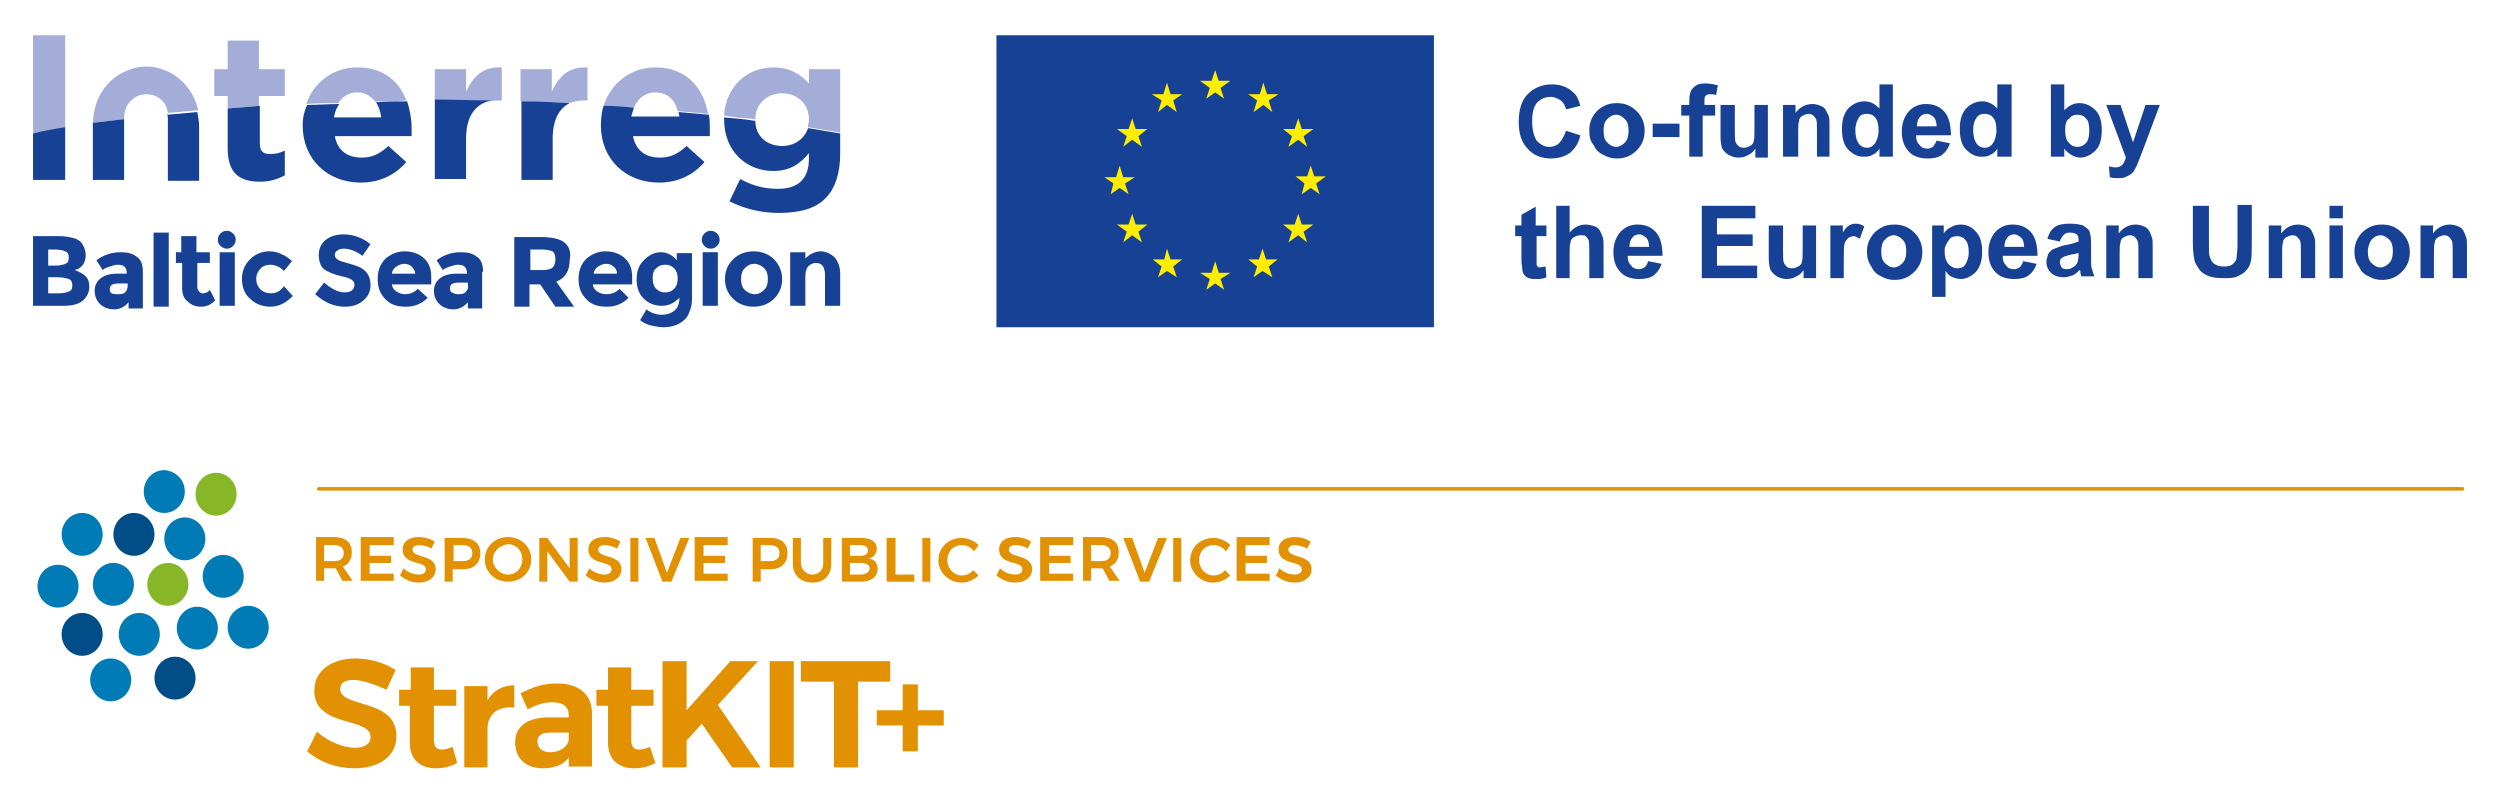 <?xml version="1.0" encoding="UTF-8" standalone="no"?>
<!-- Generator: Adobe Illustrator 26.0.3, SVG Export Plug-In . SVG Version: 6.00 Build 0)  -->

<svg
   version="1.1"
   id="Logo_Group"
   x="0px"
   y="0px"
   viewBox="0 0 280 90"
   overflow="visible"
   xml:space="preserve"
   width="280"
   height="90"
   xmlns="http://www.w3.org/2000/svg"
   xmlns:svg="http://www.w3.org/2000/svg"><defs
   id="defs226" />
<g
   id="StratKIT_x2B__Logo"
   transform="translate(3.7,3.95)">
	<g
   id="StratKIT_x2B__Tagline">
		<path
   fill="#e19101"
   d="m 34.7,61.2 -0.8,-1.5 c -0.1,0 -0.1,0 -0.2,0 h -1.1 v 1.4 h -0.9 v -4.9 h 2 c 1.3,0 2,0.6 2,1.7 0,0.8 -0.3,1.3 -1,1.6 l 1.1,1.6 h -1.1 z m -2.1,-2.3 h 1.1 c 0.7,0 1.1,-0.3 1.1,-0.9 0,-0.6 -0.4,-0.9 -1.1,-0.9 h -1.1 z"
   id="path2" />
		<path
   fill="#e19101"
   d="m 40.4,56.3 v 0.8 h -2.7 v 1.2 h 2.4 v 0.8 h -2.4 v 1.2 h 2.7 v 0.8 h -3.7 v -4.9 h 3.7 z"
   id="path4" />
		<path
   fill="#e19101"
   d="m 43.2,57.1 c -0.4,0 -0.7,0.2 -0.7,0.5 0,1 2.6,0.5 2.6,2.2 0,0.9 -0.8,1.5 -1.9,1.5 -0.8,0 -1.5,-0.3 -2.1,-0.8 l 0.4,-0.8 c 0.5,0.5 1.2,0.7 1.7,0.7 0.5,0 0.8,-0.2 0.8,-0.6 0,-1 -2.6,-0.4 -2.6,-2.2 0,-0.9 0.7,-1.4 1.8,-1.4 0.7,0 1.3,0.2 1.8,0.5 l -0.4,0.8 c -0.4,-0.3 -1,-0.4 -1.4,-0.4 z"
   id="path6" />
		<path
   fill="#e19101"
   d="m 50.1,58 c 0,1.1 -0.7,1.8 -1.9,1.8 H 47 v 1.4 h -0.9 v -4.9 h 2 c 1.2,0 2,0.6 2,1.7 z m -0.9,0 c 0,-0.6 -0.4,-0.9 -1.1,-0.9 h -1 v 1.8 h 1 c 0.7,0 1.1,-0.3 1.1,-0.9 z"
   id="path8" />
		<path
   fill="#e19101"
   d="m 55.8,58.7 c 0,1.4 -1.1,2.5 -2.6,2.5 -1.5,0 -2.6,-1.1 -2.6,-2.5 0,-1.4 1.1,-2.5 2.6,-2.5 1.5,0 2.6,1.1 2.6,2.5 z m -4.3,0 c 0,0.9 0.8,1.7 1.7,1.7 0.9,0 1.6,-0.7 1.6,-1.7 0,-1 -0.7,-1.7 -1.6,-1.7 -0.9,0.1 -1.7,0.8 -1.7,1.7 z"
   id="path10" />
		<path
   fill="#e19101"
   d="m 61,56.3 v 4.9 h -0.9 l -2.5,-3.4 v 3.4 h -0.9 v -4.9 h 0.9 l 2.5,3.4 v -3.4 z"
   id="path12" />
		<path
   fill="#e19101"
   d="m 64,57.1 c -0.4,0 -0.7,0.2 -0.7,0.5 0,1 2.6,0.5 2.6,2.2 0,0.9 -0.8,1.5 -1.9,1.5 -0.8,0 -1.5,-0.3 -2.1,-0.8 l 0.4,-0.8 c 0.5,0.5 1.2,0.7 1.7,0.7 0.5,0 0.8,-0.2 0.8,-0.6 0,-1 -2.6,-0.4 -2.6,-2.2 0,-0.9 0.7,-1.4 1.8,-1.4 0.7,0 1.3,0.2 1.8,0.5 l -0.4,0.8 C 64.9,57.2 64.3,57.1 64,57.1 Z"
   id="path14" />
		<path
   fill="#e19101"
   d="m 67.8,56.3 v 4.9 h -0.9 v -4.9 z"
   id="path16" />
		<path
   fill="#e19101"
   d="m 69.6,56.3 1.4,3.9 1.5,-3.9 h 1 l -2,4.9 h -1 l -1.9,-4.9 z"
   id="path18" />
		<path
   fill="#e19101"
   d="m 77.8,56.3 v 0.8 h -2.7 v 1.2 h 2.4 v 0.8 h -2.4 v 1.2 h 2.7 v 0.8 h -3.7 v -4.9 h 3.7 z"
   id="path20" />
		<path
   fill="#e19101"
   d="m 84.5,58 c 0,1.1 -0.7,1.8 -1.9,1.8 h -1.1 v 1.4 h -0.9 v -4.9 h 2 c 1.2,0 1.9,0.6 1.9,1.7 z m -0.9,0 c 0,-0.6 -0.4,-0.9 -1.1,-0.9 h -1 v 1.8 h 1 c 0.7,0 1.1,-0.3 1.1,-0.9 z"
   id="path22" />
		<path
   fill="#e19101"
   d="m 87.3,60.4 c 0.7,0 1.2,-0.5 1.2,-1.2 v -2.9 h 0.9 v 2.9 c 0,1.3 -0.8,2.1 -2.1,2.1 -1.3,0 -2.2,-0.8 -2.2,-2.1 V 56.3 H 86 v 2.9 c 0.1,0.7 0.6,1.2 1.3,1.2 z"
   id="path24" />
		<path
   fill="#e19101"
   d="m 94.5,57.5 c 0,0.5 -0.3,1 -0.9,1.1 0.7,0.1 1,0.6 1,1.2 0,0.8 -0.7,1.4 -1.8,1.4 h -2.2 v -4.9 h 2.2 c 1,0 1.7,0.4 1.7,1.2 z m -1,0.2 c 0,-0.4 -0.3,-0.6 -0.8,-0.6 h -1.2 v 1.2 h 1.2 c 0.5,0 0.8,-0.2 0.8,-0.6 z m 0.2,2 c 0,-0.4 -0.4,-0.6 -1,-0.6 h -1.2 v 1.3 h 1.2 c 0.6,0 1,-0.3 1,-0.7 z"
   id="path26" />
		<path
   fill="#e19101"
   d="m 96.6,56.3 v 4.1 h 2.1 v 0.8 h -3.1 v -4.9 z"
   id="path28" />
		<path
   fill="#e19101"
   d="m 100.5,56.3 v 4.9 h -0.9 v -4.9 z"
   id="path30" />
		<path
   fill="#e19101"
   d="m 104,57.1 c -0.9,0 -1.6,0.7 -1.6,1.7 0,0.9 0.7,1.7 1.6,1.7 0.5,0 1,-0.2 1.3,-0.6 l 0.6,0.6 c -0.5,0.5 -1.2,0.8 -1.9,0.8 -1.4,0 -2.6,-1.1 -2.6,-2.5 0,-1.4 1.1,-2.5 2.6,-2.5 0.7,0 1.4,0.3 1.9,0.8 l -0.5,0.7 C 105,57.3 104.5,57.1 104,57.1 Z"
   id="path32" />
		<path
   fill="#e19101"
   d="m 110,57.1 c -0.4,0 -0.7,0.2 -0.7,0.5 0,1 2.6,0.5 2.6,2.2 0,0.9 -0.8,1.5 -1.9,1.5 -0.8,0 -1.5,-0.3 -2.1,-0.8 l 0.4,-0.8 c 0.5,0.5 1.2,0.7 1.7,0.7 0.5,0 0.8,-0.2 0.8,-0.6 0,-1 -2.6,-0.4 -2.6,-2.2 0,-0.9 0.7,-1.4 1.8,-1.4 0.7,0 1.3,0.2 1.8,0.5 l -0.4,0.8 c -0.4,-0.3 -1,-0.4 -1.4,-0.4 z"
   id="path34" />
		<path
   fill="#e19101"
   d="m 116.5,56.3 v 0.8 h -2.7 v 1.2 h 2.4 v 0.8 h -2.4 v 1.2 h 2.7 v 0.8 h -3.7 v -4.9 h 3.7 z"
   id="path36" />
		<path
   fill="#e19101"
   d="m 120.6,61.2 -0.8,-1.5 c -0.1,0 -0.1,0 -0.2,0 h -1.1 v 1.4 h -0.9 v -4.9 h 2 c 1.3,0 2,0.6 2,1.7 0,0.8 -0.3,1.3 -1,1.6 l 1.1,1.6 h -1.1 z m -2.1,-2.3 h 1.1 c 0.7,0 1.1,-0.3 1.1,-0.9 0,-0.6 -0.4,-0.9 -1.1,-0.9 h -1.1 z"
   id="path38" />
		<path
   fill="#e19101"
   d="m 123.1,56.3 1.4,3.9 1.5,-3.9 h 1 l -2,4.9 h -1 l -1.9,-4.9 z"
   id="path40" />
		<path
   fill="#e19101"
   d="m 128.6,56.3 v 4.9 h -0.9 v -4.9 z"
   id="path42" />
		<path
   fill="#e19101"
   d="m 132.2,57.1 c -0.9,0 -1.6,0.7 -1.6,1.7 0,0.9 0.7,1.7 1.6,1.7 0.5,0 1,-0.2 1.3,-0.6 l 0.6,0.6 c -0.5,0.5 -1.2,0.8 -1.9,0.8 -1.4,0 -2.6,-1.1 -2.6,-2.5 0,-1.4 1.1,-2.5 2.6,-2.5 0.7,0 1.4,0.3 1.9,0.8 l -0.5,0.7 c -0.4,-0.5 -0.9,-0.7 -1.4,-0.7 z"
   id="path44" />
		<path
   fill="#e19101"
   d="m 138.5,56.3 v 0.8 h -2.7 v 1.2 h 2.4 v 0.8 h -2.4 v 1.2 h 2.7 v 0.8 h -3.7 v -4.9 h 3.7 z"
   id="path46" />
		<path
   fill="#e19101"
   d="m 141.3,57.1 c -0.4,0 -0.7,0.2 -0.7,0.5 0,1 2.6,0.5 2.6,2.2 0,0.9 -0.8,1.5 -1.9,1.5 -0.8,0 -1.5,-0.3 -2.1,-0.8 l 0.4,-0.8 c 0.5,0.5 1.2,0.7 1.7,0.7 0.5,0 0.8,-0.2 0.8,-0.6 0,-1 -2.6,-0.4 -2.6,-2.2 0,-0.9 0.7,-1.4 1.8,-1.4 0.7,0 1.3,0.2 1.8,0.5 l -0.4,0.8 c -0.5,-0.3 -1.1,-0.4 -1.4,-0.4 z"
   id="path48" />
	</g>
	<g
   id="StratKit_x2B__Wordmark">
		<path
   fill="#e19101"
   d="m 35.9,72.2 c -0.9,0 -1.5,0.3 -1.5,1 0,2.2 6.3,1 6.3,5.3 0,2.3 -2,3.6 -4.7,3.6 -2,0 -3.9,-0.7 -5.3,-1.9 L 31.8,78 c 1.2,1.1 3,1.8 4.2,1.8 1.1,0 1.8,-0.4 1.8,-1.2 0,-2.3 -6.3,-1 -6.3,-5.2 0,-2.2 1.9,-3.6 4.6,-3.6 1.7,0 3.3,0.5 4.5,1.3 l -1,2.2 c -1.3,-0.6 -2.8,-1.1 -3.7,-1.1 z"
   id="path51" />
		<path
   fill="#e19101"
   d="m 47.5,81.5 c -0.7,0.4 -1.5,0.6 -2.4,0.6 -1.6,0 -2.9,-0.9 -2.9,-2.8 V 75.1 H 41 v -1.8 h 1.3 v -2.5 h 2.6 v 2.5 h 2.5 v 1.8 h -2.5 v 3.8 c 0,0.8 0.3,1.1 0.9,1.1 0.3,0 0.7,-0.1 1.2,-0.3 z"
   id="path53" />
		<path
   fill="#e19101"
   d="m 53.9,72.8 v 2.5 c -1.9,-0.2 -3,0.8 -3,2.4 V 82 h -2.6 v -9.1 h 2.6 v 1.6 c 0.6,-1.1 1.7,-1.7 3,-1.7 z"
   id="path55" />
		<path
   fill="#e19101"
   d="m 60,82 v -1.1 c -0.6,0.8 -1.6,1.2 -2.9,1.2 -2,0 -3.1,-1.2 -3.1,-2.9 0,-1.7 1.2,-2.7 3.5,-2.8 H 60 v -0.2 c 0,-1 -0.6,-1.5 -1.9,-1.5 -0.8,0 -1.8,0.3 -2.7,0.8 l -0.8,-1.8 c 1.4,-0.7 2.5,-1.1 4.1,-1.1 2.4,0 3.9,1.2 3.9,3.3 v 6 H 60 Z m 0,-3.1 v -0.8 h -2 c -1,0 -1.5,0.3 -1.5,1 0,0.7 0.5,1.2 1.4,1.2 1.1,0 2,-0.6 2.1,-1.4 z"
   id="path57" />
		<path
   fill="#e19101"
   d="m 69.7,81.5 c -0.7,0.4 -1.5,0.6 -2.4,0.6 -1.6,0 -2.9,-0.9 -2.9,-2.8 v -4.2 h -1.3 v -1.8 h 1.3 V 70.8 H 67 v 2.5 h 2.5 v 1.8 H 67 v 3.8 c 0,0.8 0.3,1.1 0.9,1.1 0.3,0 0.7,-0.1 1.2,-0.3 z"
   id="path59" />
		<path
   fill="#e19101"
   d="M 78.3,82 74.9,77.1 73.2,79 v 3 H 70.5 V 70.1 h 2.7 v 5.5 l 4.9,-5.5 h 3.1 l -4.5,4.9 4.8,7 z"
   id="path61" />
		<path
   fill="#e19101"
   d="M 85.2,70.1 V 82 H 82.5 V 70.1 Z"
   id="path63" />
		<path
   fill="#e19101"
   d="m 96,70.1 v 2.3 H 92.4 V 82 H 89.7 V 72.4 H 86 v -2.3 z"
   id="path65" />
		<path
   fill="#e19101"
   d="m 102,77.3 h -2.9 v 2.9 h -1.7 v -2.9 h -2.9 v -1.7 h 2.9 v -2.9 h 1.7 v 2.9 h 2.9 z"
   id="path67" />
	</g>
	<g
   id="Dots">
		<path
   fill="#87b726"
   d="m 17.4,61.5 c 0,1.3 -1,2.4 -2.3,2.4 -1.3,0 -2.3,-1.1 -2.3,-2.4 0,-1.3 1,-2.4 2.3,-2.4 1.3,0 2.3,1.1 2.3,2.4"
   id="path70" />
		<path
   fill="#004d87"
   d="m 13.6,55.9 c 0,1.3 -1,2.4 -2.3,2.4 C 10,58.3 9,57.2 9,55.9 c 0,-1.3 1,-2.4 2.3,-2.4 1.3,0 2.3,1.1 2.3,2.4"
   id="path72" />
		<path
   fill="#007bb5"
   d="m 19.3,56.4 c 0,1.3 -1,2.4 -2.3,2.4 -1.3,0 -2.3,-1.1 -2.3,-2.4 0,-1.3 1,-2.4 2.3,-2.4 1.3,0 2.3,1.1 2.3,2.4"
   id="path74" />
		<path
   fill="#007bb5"
   d="m 23.6,60.6 c 0,1.3 -1,2.4 -2.3,2.4 C 20,63 19,61.9 19,60.6 c 0,-1.3 1,-2.4 2.3,-2.4 1.3,0 2.3,1.1 2.3,2.4"
   id="path76" />
		<path
   fill="#007bb5"
   d="m 11.3,61.5 c 0,1.3 -1,2.4 -2.3,2.4 -1.3,0 -2.3,-1.1 -2.3,-2.4 0,-1.3 1,-2.4 2.3,-2.4 1.3,0 2.3,1.1 2.3,2.4"
   id="path78" />
		<path
   fill="#007bb5"
   d="m 14.2,67.1 c 0,1.3 -1,2.4 -2.3,2.4 -1.3,0 -2.3,-1.1 -2.3,-2.4 0,-1.3 1,-2.4 2.3,-2.4 1.3,0 2.3,1.1 2.3,2.4"
   id="path80" />
		<path
   fill="#007bb5"
   d="m 7.8,55.9 c 0,1.3 -1,2.4 -2.3,2.4 -1.3,0 -2.3,-1.1 -2.3,-2.4 0,-1.3 1,-2.4 2.3,-2.4 1.3,0 2.3,1.1 2.3,2.4"
   id="path82" />
		<path
   fill="#007bb5"
   d="m 17,51.1 c 0,1.3 -1,2.4 -2.3,2.4 -1.3,0 -2.3,-1.1 -2.3,-2.4 0,-1.3 1,-2.4 2.3,-2.4 1.3,0.1 2.3,1.1 2.3,2.4"
   id="path84" />
		<path
   fill="#87b726"
   d="m 22.8,51.4 c 0,1.3 -1,2.4 -2.3,2.4 -1.3,0 -2.3,-1.1 -2.3,-2.4 0,-1.3 1,-2.4 2.3,-2.4 1.3,0 2.3,1.1 2.3,2.4"
   id="path86" />
		<path
   fill="#007bb5"
   d="m 20.7,66.4 c 0,1.3 -1,2.4 -2.3,2.4 -1.3,0 -2.3,-1.1 -2.3,-2.4 0,-1.3 1,-2.4 2.3,-2.4 1.3,0 2.3,1.1 2.3,2.4"
   id="path88" />
		<path
   fill="#004d87"
   d="m 7.8,67.1 c 0,1.3 -1,2.4 -2.3,2.4 -1.3,0 -2.3,-1.1 -2.3,-2.4 0,-1.3 1,-2.4 2.3,-2.4 1.3,0 2.3,1.1 2.3,2.4"
   id="path90" />
		<path
   fill="#007bb5"
   d="m 5.1,61.7 c 0,1.3 -1,2.4 -2.3,2.4 -1.3,0 -2.3,-1.1 -2.3,-2.4 0,-1.3 1,-2.4 2.3,-2.4 1.3,0 2.3,1.1 2.3,2.4"
   id="path92" />
		<path
   fill="#004d87"
   d="m 18.2,72 c 0,1.3 -1,2.4 -2.3,2.4 -1.3,0 -2.3,-1.1 -2.3,-2.4 0,-1.3 1,-2.4 2.3,-2.4 1.3,0 2.3,1.1 2.3,2.4"
   id="path94" />
		<path
   fill="#007bb5"
   d="m 11,72.2 c 0,1.3 -1,2.4 -2.3,2.4 -1.3,0 -2.3,-1.1 -2.3,-2.4 0,-1.3 1,-2.4 2.3,-2.4 1.3,0 2.3,1.1 2.3,2.4"
   id="path96" />
		<path
   fill="#007bb5"
   d="m 26.4,66.3 c 0,1.3 -1,2.4 -2.3,2.4 -1.3,0 -2.3,-1.1 -2.3,-2.4 0,-1.3 1,-2.4 2.3,-2.4 1.3,0 2.3,1.1 2.3,2.4"
   id="path98" />
	</g>
	<path
   fill="#e19101"
   d="M 272.1,51 H 32 c -0.1,0 -0.2,-0.1 -0.2,-0.2 0,-0.1 0.1,-0.2 0.2,-0.2 h 240.1 c 0.1,0 0.2,0.1 0.2,0.2 0,0.1 -0.1,0.2 -0.2,0.2 z"
   id="path101" />
</g>
<g
   id="EU_Attribution"
   transform="translate(3.7,3.95)">
	<path
   fill="#164194"
   d="m 171.7,10.7 1.6,0.5 c -0.2,0.9 -0.6,1.5 -1.2,2 -0.6,0.4 -1.3,0.6 -2.1,0.6 -1.1,0 -2,-0.4 -2.6,-1.1 -0.7,-0.7 -1,-1.7 -1,-3 0,-1.3 0.3,-2.4 1,-3.1 0.7,-0.7 1.6,-1.1 2.7,-1.1 1,0 1.8,0.3 2.4,0.9 0.4,0.3 0.6,0.8 0.8,1.5 l -1.6,0.4 c -0.1,-0.4 -0.3,-0.8 -0.6,-1 -0.3,-0.2 -0.7,-0.4 -1.1,-0.4 -0.6,0 -1.1,0.2 -1.5,0.6 -0.4,0.4 -0.6,1.1 -0.6,2.1 0,1 0.2,1.7 0.5,2.2 0.4,0.4 0.8,0.7 1.4,0.7 0.4,0 0.8,-0.1 1.1,-0.4 0.4,-0.4 0.6,-0.9 0.8,-1.4"
   id="path104" />
	<path
   fill="#164194"
   d="m 175.9,10.7 c 0,0.6 0.1,1 0.4,1.3 0.3,0.3 0.6,0.5 1,0.5 0.4,0 0.7,-0.2 1,-0.5 0.3,-0.3 0.4,-0.8 0.4,-1.3 0,-0.6 -0.1,-1 -0.4,-1.3 -0.3,-0.3 -0.6,-0.5 -1,-0.5 -0.4,0 -0.7,0.2 -1,0.5 -0.3,0.3 -0.4,0.7 -0.4,1.3 m -1.6,-0.1 c 0,-0.5 0.1,-1 0.4,-1.5 0.3,-0.5 0.6,-0.8 1.1,-1.1 0.5,-0.3 1,-0.4 1.6,-0.4 0.9,0 1.6,0.3 2.2,0.9 0.6,0.6 0.9,1.3 0.9,2.2 0,0.9 -0.3,1.6 -0.9,2.2 -0.6,0.6 -1.3,0.9 -2.2,0.9 -0.5,0 -1,-0.1 -1.5,-0.4 -0.5,-0.2 -0.9,-0.6 -1.1,-1.1 -0.4,-0.4 -0.5,-1 -0.5,-1.7"
   id="path106" />
	<rect
   x="181.4"
   y="9.9"
   fill="#164194"
   width="3"
   height="1.5"
   id="rect108" />
	<path
   fill="#164194"
   d="m 184.6,7.8 h 0.9 V 7.3 c 0,-0.5 0.1,-0.9 0.2,-1.1 0.1,-0.2 0.3,-0.4 0.6,-0.6 0.3,-0.2 0.6,-0.2 1.1,-0.2 0.4,0 0.9,0.1 1.3,0.2 l -0.2,1.1 c -0.2,-0.1 -0.5,-0.1 -0.7,-0.1 -0.2,0 -0.4,0.1 -0.5,0.2 -0.1,0.1 -0.1,0.3 -0.1,0.6 v 0.4 h 1.2 V 9 H 187 v 4.6 h -1.5 V 9 h -0.9 z"
   id="path110" />
	<path
   fill="#164194"
   d="m 192.9,13.6 v -0.9 c -0.2,0.3 -0.5,0.6 -0.8,0.7 -0.3,0.2 -0.7,0.3 -1.1,0.3 -0.4,0 -0.7,-0.1 -1.1,-0.3 -0.3,-0.2 -0.5,-0.4 -0.7,-0.7 C 189.1,12.4 189,12 189,11.4 V 7.8 h 1.6 v 2.7 c 0,0.8 0,1.3 0.1,1.5 0.1,0.2 0.2,0.3 0.3,0.4 0.1,0.1 0.3,0.2 0.6,0.2 0.3,0 0.5,-0.1 0.7,-0.2 0.2,-0.1 0.4,-0.3 0.4,-0.5 0.1,-0.2 0.1,-0.7 0.1,-1.6 V 7.8 h 1.5 v 5.9 h -1.4 z"
   id="path112" />
	<path
   fill="#164194"
   d="m 201.3,13.6 h -1.5 v -3 c 0,-0.6 0,-1 -0.1,-1.2 -0.1,-0.2 -0.2,-0.3 -0.3,-0.4 -0.1,-0.1 -0.3,-0.2 -0.5,-0.2 -0.3,0 -0.5,0.1 -0.7,0.2 -0.2,0.1 -0.4,0.3 -0.4,0.6 -0.1,0.2 -0.1,0.7 -0.1,1.3 v 2.7 H 196 V 7.8 h 1.4 v 0.9 c 0.5,-0.7 1.2,-1 1.9,-1 0.3,0 0.7,0.1 0.9,0.2 0.3,0.1 0.5,0.3 0.6,0.5 0.1,0.2 0.2,0.4 0.3,0.6 0.1,0.2 0.1,0.6 0.1,1 v 3.6 z"
   id="path114" />
	<path
   fill="#164194"
   d="m 204.1,10.6 c 0,0.6 0.1,1.1 0.3,1.4 0.2,0.4 0.6,0.6 1,0.6 0.4,0 0.7,-0.2 0.9,-0.5 0.2,-0.3 0.4,-0.8 0.4,-1.4 0,-0.7 -0.1,-1.2 -0.4,-1.5 -0.2,-0.3 -0.6,-0.4 -0.9,-0.4 -0.4,0 -0.7,0.1 -0.9,0.4 -0.2,0.3 -0.4,0.8 -0.4,1.4 m 4.1,3 h -1.4 v -0.9 c -0.2,0.3 -0.5,0.6 -0.8,0.7 -0.3,0.2 -0.7,0.2 -1,0.2 -0.7,0 -1.2,-0.3 -1.7,-0.8 -0.5,-0.5 -0.7,-1.3 -0.7,-2.3 0,-1 0.2,-1.7 0.7,-2.3 0.5,-0.5 1.1,-0.8 1.8,-0.8 0.7,0 1.2,0.3 1.7,0.8 V 5.5 h 1.5 v 8.1 z"
   id="path116" />
	<path
   fill="#164194"
   d="m 213.2,10.2 c 0,-0.4 -0.1,-0.8 -0.3,-1 -0.2,-0.2 -0.5,-0.4 -0.8,-0.4 -0.3,0 -0.6,0.1 -0.8,0.4 -0.2,0.2 -0.3,0.6 -0.3,1 z m 0,1.6 1.5,0.3 c -0.2,0.6 -0.5,1 -0.9,1.3 -0.4,0.3 -1,0.4 -1.6,0.4 -1,0 -1.8,-0.3 -2.3,-1 -0.4,-0.5 -0.6,-1.2 -0.6,-2 0,-1 0.3,-1.7 0.8,-2.3 0.5,-0.5 1.1,-0.8 1.9,-0.8 0.9,0 1.6,0.3 2.1,0.9 0.5,0.6 0.7,1.5 0.7,2.6 h -3.9 c 0,0.5 0.1,0.8 0.4,1.1 0.2,0.3 0.5,0.4 0.9,0.4 0.2,0 0.4,-0.1 0.6,-0.2 0.1,-0.2 0.3,-0.4 0.4,-0.7"
   id="path118" />
	<path
   fill="#164194"
   d="m 217.3,10.6 c 0,0.6 0.1,1.1 0.3,1.4 0.2,0.4 0.6,0.6 1,0.6 0.4,0 0.7,-0.2 0.9,-0.5 0.2,-0.3 0.4,-0.8 0.4,-1.4 0,-0.7 -0.1,-1.2 -0.4,-1.5 -0.2,-0.3 -0.6,-0.4 -0.9,-0.4 -0.4,0 -0.7,0.1 -0.9,0.4 -0.3,0.4 -0.4,0.8 -0.4,1.4 m 4.1,3 H 220 v -0.9 c -0.2,0.3 -0.5,0.6 -0.8,0.7 -0.3,0.2 -0.7,0.2 -1,0.2 -0.7,0 -1.2,-0.3 -1.7,-0.8 -0.5,-0.5 -0.7,-1.3 -0.7,-2.3 0,-1 0.2,-1.7 0.7,-2.3 0.5,-0.5 1.1,-0.8 1.8,-0.8 0.7,0 1.2,0.3 1.7,0.8 V 5.5 h 1.6 v 8.1 z"
   id="path120" />
	<path
   fill="#164194"
   d="m 227.6,10.6 c 0,0.6 0.1,1.1 0.3,1.3 0.3,0.4 0.6,0.6 1.1,0.6 0.3,0 0.6,-0.1 0.9,-0.4 0.3,-0.3 0.4,-0.8 0.4,-1.4 0,-0.7 -0.1,-1.2 -0.4,-1.4 -0.2,-0.3 -0.6,-0.4 -0.9,-0.4 -0.4,0 -0.7,0.1 -0.9,0.4 -0.4,0.2 -0.5,0.7 -0.5,1.3 m -1.6,3 V 5.5 h 1.5 v 2.9 c 0.5,-0.5 1,-0.8 1.7,-0.8 0.7,0 1.3,0.3 1.8,0.8 0.5,0.5 0.7,1.3 0.7,2.2 0,1 -0.2,1.8 -0.7,2.3 -0.5,0.5 -1.1,0.8 -1.7,0.8 -0.3,0 -0.7,-0.1 -1,-0.3 -0.3,-0.2 -0.6,-0.4 -0.8,-0.7 v 0.9 z"
   id="path122" />
	<path
   fill="#164194"
   d="m 232.2,7.8 h 1.6 l 1.4,4.2 1.4,-4.2 h 1.6 l -2.1,5.6 -0.4,1 c -0.1,0.3 -0.3,0.6 -0.4,0.8 -0.1,0.2 -0.3,0.3 -0.4,0.4 -0.2,0.1 -0.4,0.2 -0.6,0.3 -0.2,0.1 -0.5,0.1 -0.8,0.1 -0.3,0 -0.6,0 -0.9,-0.1 l -0.1,-1.2 c 0.2,0 0.5,0.1 0.7,0.1 0.4,0 0.6,-0.1 0.8,-0.3 0.2,-0.2 0.3,-0.5 0.4,-0.8 z"
   id="path124" />
	<path
   fill="#164194"
   d="m 169.5,21.3 v 1.2 h -1.1 v 2.4 c 0,0.5 0,0.8 0,0.8 l 0.1,0.2 c 0.1,0.1 0.2,0.1 0.3,0.1 0.1,0 0.4,-0.1 0.6,-0.1 l 0.1,1.2 c -0.4,0.2 -0.8,0.2 -1.2,0.2 -0.3,0 -0.5,0 -0.8,-0.1 -0.2,-0.1 -0.4,-0.2 -0.5,-0.4 -0.1,-0.1 -0.2,-0.3 -0.2,-0.6 0,-0.2 -0.1,-0.5 -0.1,-1.1 V 22.5 H 166 v -1.2 h 0.7 v -1.2 l 1.6,-0.9 v 2.1 z"
   id="path126" />
	<path
   fill="#164194"
   d="m 172.1,19.1 v 3 c 0.5,-0.6 1.1,-0.9 1.8,-0.9 0.4,0 0.7,0.1 1,0.2 0.3,0.1 0.5,0.3 0.6,0.5 0.1,0.2 0.2,0.4 0.3,0.7 0.1,0.2 0.1,0.6 0.1,1.2 v 3.4 h -1.6 v -3.1 c 0,-0.6 0,-1 -0.1,-1.2 -0.1,-0.2 -0.2,-0.3 -0.3,-0.4 -0.1,-0.1 -0.3,-0.1 -0.6,-0.1 -0.3,0 -0.5,0.1 -0.7,0.2 -0.2,0.1 -0.4,0.3 -0.4,0.6 -0.1,0.3 -0.1,0.6 -0.1,1.1 v 2.9 h -1.5 v -8.1 z"
   id="path128" />
	<path
   fill="#164194"
   d="m 181,23.7 c 0,-0.4 -0.1,-0.8 -0.3,-1 -0.2,-0.2 -0.5,-0.4 -0.8,-0.4 -0.3,0 -0.6,0.1 -0.8,0.4 -0.2,0.2 -0.3,0.6 -0.3,1 z m -0.1,1.6 1.5,0.3 c -0.2,0.6 -0.5,1 -0.9,1.3 -0.4,0.3 -1,0.4 -1.6,0.4 -1,0 -1.8,-0.3 -2.3,-1 -0.4,-0.5 -0.6,-1.2 -0.6,-2 0,-1 0.3,-1.7 0.8,-2.3 0.5,-0.5 1.1,-0.8 1.9,-0.8 0.9,0 1.6,0.3 2.1,0.9 0.5,0.6 0.7,1.5 0.7,2.6 h -3.9 c 0,0.5 0.1,0.8 0.4,1.1 0.2,0.3 0.5,0.4 0.9,0.4 0.2,0 0.4,-0.1 0.6,-0.2 0.2,-0.2 0.3,-0.4 0.4,-0.7"
   id="path130" />
	<polygon
   fill="#164194"
   points="188.6,23.6 188.6,25.8 193.1,25.8 193.1,27.2 186.9,27.2 186.9,19.1 192.9,19.1 192.9,20.5 188.6,20.5 188.6,22.3 192.6,22.3 192.6,23.6 "
   id="polygon132" />
	<path
   fill="#164194"
   d="m 198.3,27.2 v -0.9 c -0.2,0.3 -0.5,0.6 -0.8,0.7 -0.3,0.2 -0.7,0.3 -1.1,0.3 -0.4,0 -0.7,-0.1 -1.1,-0.3 -0.3,-0.2 -0.5,-0.4 -0.7,-0.7 -0.1,-0.3 -0.2,-0.7 -0.2,-1.3 V 21.3 H 196 V 24 c 0,0.8 0,1.3 0.1,1.5 0.1,0.2 0.2,0.3 0.3,0.4 0.1,0.1 0.3,0.2 0.6,0.2 0.3,0 0.5,-0.1 0.7,-0.2 0.2,-0.1 0.4,-0.3 0.4,-0.5 0.1,-0.2 0.1,-0.7 0.1,-1.6 v -2.5 h 1.5 v 5.9 z"
   id="path134" />
	<path
   fill="#164194"
   d="m 202.8,27.2 h -1.5 v -5.9 h 1.4 v 0.8 c 0.2,-0.4 0.5,-0.7 0.7,-0.8 0.2,-0.1 0.4,-0.2 0.7,-0.2 0.4,0 0.7,0.1 1,0.3 l -0.5,1.4 c -0.3,-0.2 -0.5,-0.3 -0.7,-0.3 -0.2,0 -0.4,0.1 -0.6,0.2 -0.1,0.1 -0.3,0.3 -0.4,0.6 -0.1,0.3 -0.1,1 -0.1,2 z"
   id="path136" />
	<path
   fill="#164194"
   d="m 207,24.2 c 0,0.6 0.1,1 0.4,1.3 0.3,0.3 0.6,0.5 1,0.5 0.4,0 0.7,-0.2 1,-0.5 0.3,-0.3 0.4,-0.8 0.4,-1.3 0,-0.6 -0.1,-1 -0.4,-1.3 -0.3,-0.3 -0.6,-0.5 -1,-0.5 -0.4,0 -0.7,0.2 -1,0.5 -0.3,0.3 -0.4,0.8 -0.4,1.3 m -1.6,0 c 0,-0.5 0.1,-1 0.4,-1.5 0.3,-0.5 0.6,-0.8 1.1,-1.1 0.5,-0.3 1,-0.4 1.6,-0.4 0.9,0 1.6,0.3 2.2,0.9 0.6,0.6 0.9,1.3 0.9,2.2 0,0.9 -0.3,1.6 -0.9,2.2 -0.6,0.6 -1.3,0.9 -2.2,0.9 -0.5,0 -1,-0.1 -1.5,-0.4 -0.5,-0.2 -0.9,-0.6 -1.1,-1.1 -0.4,-0.5 -0.5,-1.1 -0.5,-1.7"
   id="path138" />
	<path
   fill="#164194"
   d="m 214.1,24.1 c 0,0.7 0.1,1.1 0.4,1.5 0.3,0.3 0.6,0.5 1,0.5 0.4,0 0.7,-0.1 0.9,-0.4 0.2,-0.3 0.4,-0.8 0.4,-1.4 0,-0.6 -0.1,-1.1 -0.4,-1.4 -0.2,-0.3 -0.6,-0.4 -0.9,-0.4 -0.4,0 -0.7,0.1 -0.9,0.4 -0.2,0.3 -0.5,0.7 -0.5,1.2 m -1.5,-2.8 h 1.4 v 0.9 c 0.2,-0.3 0.4,-0.5 0.8,-0.7 0.3,-0.2 0.7,-0.3 1.1,-0.3 0.7,0 1.3,0.3 1.7,0.8 0.5,0.5 0.7,1.3 0.7,2.2 0,1 -0.2,1.7 -0.7,2.3 -0.5,0.5 -1.1,0.8 -1.7,0.8 -0.3,0 -0.6,-0.1 -0.9,-0.2 -0.3,-0.1 -0.5,-0.3 -0.8,-0.7 v 2.9 h -1.5 v -8 z"
   id="path140" />
	<path
   fill="#164194"
   d="m 223,23.7 c 0,-0.4 -0.1,-0.8 -0.3,-1 -0.2,-0.2 -0.5,-0.4 -0.8,-0.4 -0.3,0 -0.6,0.1 -0.8,0.4 -0.2,0.2 -0.3,0.6 -0.3,1 z m -0.1,1.6 1.5,0.3 c -0.2,0.6 -0.5,1 -0.9,1.3 -0.4,0.3 -1,0.4 -1.6,0.4 -1,0 -1.8,-0.3 -2.3,-1 -0.4,-0.5 -0.6,-1.2 -0.6,-2 0,-1 0.3,-1.7 0.8,-2.3 0.5,-0.5 1.1,-0.8 1.9,-0.8 0.9,0 1.6,0.3 2.1,0.9 0.5,0.6 0.7,1.5 0.7,2.6 h -3.9 c 0,0.5 0.1,0.8 0.4,1.1 0.2,0.3 0.5,0.4 0.9,0.4 0.2,0 0.4,-0.1 0.6,-0.2 0.2,-0.2 0.3,-0.4 0.4,-0.7"
   id="path142" />
	<path
   fill="#164194"
   d="m 229,24.4 c -0.2,0.1 -0.5,0.1 -0.9,0.2 -0.4,0.1 -0.7,0.2 -0.8,0.3 -0.2,0.1 -0.3,0.3 -0.3,0.5 0,0.2 0.1,0.4 0.2,0.6 0.2,0.2 0.4,0.2 0.6,0.2 0.3,0 0.5,-0.1 0.8,-0.3 0.2,-0.1 0.3,-0.3 0.4,-0.5 0,-0.1 0.1,-0.4 0.1,-0.8 v -0.2 z m -2,-1.3 -1.4,-0.3 c 0.2,-0.6 0.4,-1 0.8,-1.3 0.4,-0.3 1,-0.4 1.7,-0.4 0.7,0 1.2,0.1 1.5,0.2 0.3,0.2 0.6,0.4 0.7,0.6 0.1,0.3 0.2,0.7 0.2,1.4 v 1.8 c 0,0.5 0,0.9 0.1,1.1 0.1,0.2 0.1,0.5 0.3,0.8 h -1.5 c 0,-0.1 -0.1,-0.3 -0.1,-0.5 0,-0.1 0,-0.2 -0.1,-0.2 -0.3,0.3 -0.5,0.5 -0.8,0.6 -0.3,0.1 -0.6,0.2 -1,0.2 -0.6,0 -1.1,-0.2 -1.4,-0.5 -0.3,-0.3 -0.5,-0.7 -0.5,-1.2 0,-0.3 0.1,-0.6 0.2,-0.9 0.2,-0.3 0.4,-0.5 0.7,-0.6 0.3,-0.1 0.7,-0.3 1.2,-0.4 0.7,-0.1 1.2,-0.3 1.5,-0.4 v -0.2 c 0,-0.3 -0.1,-0.5 -0.2,-0.6 -0.1,-0.1 -0.4,-0.2 -0.8,-0.2 -0.3,0 -0.5,0.1 -0.6,0.2 -0.3,0.3 -0.4,0.5 -0.5,0.8"
   id="path144" />
	<path
   fill="#164194"
   d="m 237.4,27.2 h -1.6 v -3 c 0,-0.6 0,-1 -0.1,-1.2 -0.1,-0.2 -0.2,-0.3 -0.3,-0.4 -0.1,-0.1 -0.3,-0.2 -0.5,-0.2 -0.3,0 -0.5,0.1 -0.7,0.2 -0.2,0.1 -0.4,0.3 -0.4,0.6 -0.1,0.2 -0.1,0.7 -0.1,1.3 v 2.7 h -1.5 v -5.9 h 1.4 v 0.9 c 0.5,-0.7 1.2,-1 1.9,-1 0.3,0 0.7,0.1 0.9,0.2 0.3,0.1 0.5,0.3 0.6,0.5 0.1,0.2 0.2,0.4 0.3,0.7 0.1,0.2 0.1,0.6 0.1,1 z"
   id="path146" />
	<path
   fill="#164194"
   d="m 242.1,19.1 h 1.6 v 4.4 c 0,0.7 0,1.1 0.1,1.3 0.1,0.3 0.2,0.6 0.5,0.8 0.3,0.2 0.6,0.3 1.1,0.3 0.5,0 0.8,-0.1 1,-0.3 0.2,-0.2 0.4,-0.4 0.4,-0.7 0,-0.3 0.1,-0.7 0.1,-1.4 V 19 h 1.6 v 4.2 c 0,1 0,1.7 -0.1,2.1 -0.1,0.4 -0.2,0.7 -0.5,1 -0.2,0.3 -0.6,0.5 -1,0.7 -0.4,0.2 -0.9,0.2 -1.6,0.2 -0.8,0 -1.4,-0.1 -1.8,-0.3 -0.4,-0.2 -0.7,-0.4 -0.9,-0.7 -0.2,-0.3 -0.4,-0.6 -0.5,-0.9 -0.1,-0.5 -0.2,-1.1 -0.2,-2.1 v -4.1 z"
   id="path148" />
	<path
   fill="#164194"
   d="M 255.6,27.2 H 254 v -3 c 0,-0.6 0,-1 -0.1,-1.2 -0.1,-0.2 -0.2,-0.3 -0.3,-0.4 -0.1,-0.1 -0.3,-0.2 -0.5,-0.2 -0.3,0 -0.5,0.1 -0.7,0.2 -0.2,0.1 -0.4,0.3 -0.4,0.6 -0.1,0.2 -0.1,0.7 -0.1,1.3 v 2.7 h -1.5 v -5.9 h 1.4 v 0.9 c 0.5,-0.7 1.2,-1 1.9,-1 0.3,0 0.7,0.1 0.9,0.2 0.3,0.1 0.5,0.3 0.6,0.5 0.1,0.2 0.2,0.4 0.3,0.7 0.1,0.2 0.1,0.6 0.1,1 z"
   id="path150" />
	<path
   fill="#164194"
   d="m 257.2,21.3 h 1.5 v 5.9 h -1.5 z m 0,-2.2 h 1.5 v 1.4 h -1.5 z"
   id="path152" />
	<path
   fill="#164194"
   d="m 261.5,24.2 c 0,0.6 0.1,1 0.4,1.3 0.3,0.3 0.6,0.5 1,0.5 0.4,0 0.7,-0.2 1,-0.5 0.3,-0.3 0.4,-0.8 0.4,-1.3 0,-0.6 -0.1,-1 -0.4,-1.3 -0.3,-0.3 -0.6,-0.5 -1,-0.5 -0.4,0 -0.7,0.2 -1,0.5 -0.2,0.3 -0.4,0.8 -0.4,1.3 m -1.5,0 c 0,-0.5 0.1,-1 0.4,-1.5 0.3,-0.5 0.6,-0.8 1.1,-1.1 0.5,-0.3 1,-0.4 1.6,-0.4 0.9,0 1.6,0.3 2.2,0.9 0.6,0.6 0.9,1.3 0.9,2.2 0,0.9 -0.3,1.6 -0.9,2.2 -0.6,0.6 -1.3,0.9 -2.2,0.9 -0.5,0 -1,-0.1 -1.5,-0.4 -0.5,-0.2 -0.9,-0.6 -1.1,-1.1 -0.4,-0.5 -0.5,-1.1 -0.5,-1.7"
   id="path154" />
	<path
   fill="#164194"
   d="M 272.5,27.2 H 271 v -3 c 0,-0.6 0,-1 -0.1,-1.2 -0.1,-0.2 -0.2,-0.3 -0.3,-0.4 -0.1,-0.1 -0.3,-0.2 -0.5,-0.2 -0.3,0 -0.5,0.1 -0.7,0.2 -0.2,0.1 -0.4,0.3 -0.4,0.6 -0.1,0.2 -0.1,0.7 -0.1,1.3 v 2.7 h -1.5 v -5.9 h 1.4 v 0.9 c 0.5,-0.7 1.2,-1 1.9,-1 0.3,0 0.7,0.1 0.9,0.2 0.3,0.1 0.5,0.3 0.6,0.5 0.1,0.2 0.2,0.4 0.3,0.7 0.1,0.2 0.1,0.6 0.1,1 v 3.6 z"
   id="path156" />
</g>
<g
   id="EU_Flag"
   transform="translate(3.7,3.95)">
	<rect
   x="107.9"
   fill="#164194"
   width="49"
   height="32.7"
   id="rect159"
   y="0" />
	<polygon
   fill="#ffed00"
   points="141,11.3 140,10.5 141.3,10.5 141.7,9.3 142.1,10.5 143.4,10.5 142.3,11.3 142.7,12.5 141.7,11.7 140.6,12.5 "
   id="polygon161" />
	<polygon
   fill="#ffed00"
   points="131.8,5.9 130.7,5.1 132,5.1 132.4,3.9 132.8,5.1 134.1,5.1 133,5.9 133.4,7.1 132.4,6.4 131.4,7.1 "
   id="polygon163" />
	<polygon
   fill="#ffed00"
   points="120.7,17.8 121,16.6 120,15.9 121.3,15.9 121.7,14.6 122.1,15.9 123.4,15.9 122.3,16.6 122.7,17.8 121.7,17.1 "
   id="polygon165" />
	<polygon
   fill="#ffed00"
   points="124.8,21.2 123.8,22 124.2,23.2 123.1,22.4 122.1,23.2 122.5,22 121.4,21.2 122.7,21.2 123.1,20 123.5,21.2 "
   id="polygon167" />
	<polygon
   fill="#ffed00"
   points="123.5,10.5 124.8,10.5 123.8,11.3 124.2,12.5 123.1,11.7 122.1,12.5 122.5,11.3 121.4,10.5 122.7,10.5 123.1,9.3 "
   id="polygon169" />
	<polygon
   fill="#ffed00"
   points="126.4,7.3 125.3,6.6 126.6,6.6 127,5.3 127.4,6.6 128.7,6.6 127.7,7.3 128.1,8.6 127,7.8 126,8.6 "
   id="polygon171" />
	<polygon
   fill="#ffed00"
   points="128.7,25.1 127.7,25.9 128.1,27.1 127,26.4 126,27.1 126.4,25.9 125.4,25.1 126.7,25.1 127,23.9 127.4,25.1 "
   id="polygon173" />
	<polygon
   fill="#ffed00"
   points="134.1,26.6 133,27.3 133.4,28.5 132.4,27.8 131.4,28.5 131.8,27.3 130.7,26.6 132,26.6 132.4,25.3 132.8,26.6 "
   id="polygon175" />
	<polygon
   fill="#ffed00"
   points="139.4,25.1 138.4,25.9 138.8,27.1 137.7,26.4 136.7,27.1 137.1,25.9 136.1,25.1 137.3,25.1 137.7,23.9 138.1,25.1 "
   id="polygon177" />
	<polygon
   fill="#ffed00"
   points="138.2,6.6 139.5,6.6 138.4,7.3 138.8,8.6 137.8,7.8 136.7,8.6 137.1,7.3 136.1,6.6 137.4,6.6 137.8,5.3 "
   id="polygon179" />
	<polygon
   fill="#ffed00"
   points="143.4,21.2 142.3,22 142.7,23.2 141.7,22.4 140.6,23.2 141,22 140,21.2 141.3,21.2 141.7,20 142.1,21.2 "
   id="polygon181" />
	<polygon
   fill="#ffed00"
   points="144.8,15.8 143.7,16.6 144.1,17.8 143.1,17.1 142.1,17.8 142.4,16.6 141.4,15.8 142.7,15.8 143.1,14.6 143.5,15.8 "
   id="polygon183" />
</g>
<g
   id="Interreg_Logo"
   transform="translate(3.7,3.95)">
	<path
   fill="#a3add8"
   d="m 69.7,6.4 c 1.3,0 2.2,0.8 2.5,2.1 1.2,0.1 2.3,0.2 3.4,0.3 -0.5,-2.9 -2.4,-5.2 -5.9,-5.2 -2.8,0 -5,1.8 -5.8,4.3 C 65,8 66.2,8 67.3,8.1 67.8,7 68.6,6.4 69.7,6.4"
   id="path186" />
	<path
   fill="#164194"
   d="m 63.6,10.1 c 0,3.8 2.8,6.4 6.5,6.4 2.2,0 3.9,-0.9 5.1,-2.3 l -2,-1.8 c -1,0.9 -1.8,1.3 -3,1.3 -1.6,0 -2.7,-0.8 -3,-2.4 h 8.6 c 0,-0.3 0,-0.6 0,-0.9 0,-0.5 0,-1 -0.1,-1.5 -1.1,-0.1 -2.3,-0.2 -3.4,-0.3 0,0.2 0.1,0.4 0.1,0.5 H 67 C 67.1,8.8 67.2,8.4 67.3,8.1 66.2,8 65.1,7.9 63.9,7.9 63.7,8.5 63.6,9.3 63.6,10.1 Z"
   id="path188" />
	<path
   fill="#a3add8"
   d="M 3.6,0 H 0 v 11 c 1.2,-0.2 2.3,-0.4 3.6,-0.6 z"
   id="path190" />
	<path
   fill="#a3add8"
   d="m 25.3,6.8 h 2.9 v -3 H 25.3 V 0.6 h -3.5 v 3.2 h -1.5 v 3 h 1.5 V 8.2 C 23,8.1 24.1,8 25.3,7.9 Z"
   id="path192" />
	<path
   fill="#a3add8"
   d="m 36.3,6.4 c 0.9,0 1.5,0.4 2,1 1.2,0 2.3,0 3.5,-0.1 C 41,5.1 39.2,3.6 36.3,3.6 33.6,3.6 31.4,5.3 30.6,7.7 31.8,7.6 33,7.6 34.2,7.6 34.7,6.8 35.4,6.4 36.3,6.4"
   id="path194" />
	<path
   fill="#a3add8"
   d="m 51.3,7.4 c 0.3,-0.1 0.7,-0.1 1,-0.1 h 0.2 V 3.6 c -2.1,-0.1 -3.2,1 -4,2.7 V 3.8 H 45 v 3.5 h 0.2 c 2,0 4,0 6.1,0.1"
   id="path196" />
	<path
   fill="#a3add8"
   d="m 61.9,7.3 h 0.2 V 3.6 c -2.1,-0.1 -3.2,1 -4,2.7 V 3.8 h -3.5 v 3.6 c 1.8,0.1 3.6,0.1 5.4,0.2 0.6,-0.2 1.2,-0.3 1.9,-0.3"
   id="path198" />
	<path
   fill="#a3add8"
   d="m 80.9,9.4 v 0 c 0,-1.7 1.3,-2.9 3,-2.9 1.7,0 3,1.2 3,2.9 v 0 c 0,0.3 -0.1,0.6 -0.1,0.9 1.2,0.2 2.4,0.4 3.6,0.6 V 3.8 h -3.5 v 1.6 c -0.9,-1 -2.1,-1.8 -4,-1.8 -2.8,0 -5.3,2 -5.5,5.4 1.2,0.2 2.3,0.3 3.5,0.4 z"
   id="path200" />
	<path
   fill="#a3add8"
   d="m 11.7,6.8 c 0.2,-0.1 0.7,-0.2 1,-0.2 0.3,0 0.8,0.1 1,0.2 0.9,0.4 1.3,1.1 1.4,1.9 C 16.2,8.6 17.3,8.5 18.5,8.4 18.1,6.6 17,5.1 15.4,4.2 14.6,3.8 13.7,3.5 12.7,3.5 11.7,3.5 10.8,3.8 10,4.2 7.9,5.3 6.8,7.4 6.7,9.8 7.9,9.7 9,9.5 10.2,9.4 c 0,-1.2 0.4,-2 1.5,-2.6"
   id="path202" />
	<path
   fill="#164194"
   d="M 3.6,16.2 V 10.3 C 2.3,10.5 1.2,10.7 0,11 v 5.2 z"
   id="path204" />
	<path
   fill="#164194"
   d="m 25.4,16.4 c 1.2,0 2,-0.3 2.8,-0.7 v -2.8 c -0.5,0.3 -1.1,0.4 -1.7,0.4 -0.8,0 -1.1,-0.4 -1.1,-1.2 V 7.9 C 24.1,8 23,8.1 21.8,8.2 v 4.5 c 0,2.9 1.5,3.7 3.6,3.7"
   id="path206" />
	<path
   fill="#164194"
   d="m 30.2,10.1 c 0,3.8 2.8,6.4 6.5,6.4 2.2,0 3.9,-0.9 5.1,-2.3 l -2,-1.8 c -1,0.9 -1.8,1.3 -3,1.3 -1.6,0 -2.7,-0.8 -3,-2.4 h 8.6 c 0,-0.3 0,-0.6 0,-0.9 0,-1 -0.2,-2.1 -0.5,-3 -1.2,0 -2.4,0 -3.5,0.1 0.3,0.4 0.5,1 0.6,1.7 h -5.3 c 0.1,-0.6 0.3,-1.1 0.6,-1.5 -1.2,0 -2.4,0.1 -3.6,0.1 -0.3,0.6 -0.5,1.4 -0.5,2.3 z"
   id="path208" />
	<path
   fill="#164194"
   d="m 48.5,16.2 v -4.6 c 0,-2.5 1,-3.9 2.8,-4.3 -2,0 -4,-0.1 -6.1,-0.1 H 45 v 8.9 h 3.5 z"
   id="path210" />
	<path
   fill="#164194"
   d="m 58.2,16.2 v -4.6 c 0,-2.1 0.7,-3.4 1.9,-4 C 58.3,7.5 56.5,7.4 54.7,7.4 v 8.8 z"
   id="path212" />
	<path
   fill="#164194"
   d="m 77.4,9.4 c 0,3.7 2.6,5.8 5.5,5.8 1.9,0 3,-0.8 4,-2 v 0.6 c 0,2.2 -1.1,3.4 -3.5,3.4 -1.6,0 -2.9,-0.4 -4.2,-1.1 L 78,18.6 c 1.6,0.8 3.5,1.3 5.5,1.3 2.4,0 4.2,-0.5 5.3,-1.7 1,-1 1.6,-2.7 1.6,-4.9 V 11 c -1.2,-0.2 -2.4,-0.4 -3.6,-0.6 -0.4,1.2 -1.5,2 -2.9,2 -1.7,0 -3,-1.1 -3,-2.8 -1.1,-0.2 -2.3,-0.3 -3.5,-0.4 0,-0.1 0,0 0,0.2 z"
   id="path214" />
	<path
   fill="#164194"
   d="m 15.1,9.4 v 1.2 5.2 0.5 h 3.5 v -6.1 0 C 18.6,9.7 18.5,9.1 18.4,8.6 17.3,8.7 16.1,8.8 15,8.9 15.1,9 15.1,9.2 15.1,9.4"
   id="path216" />
	<path
   fill="#164194"
   d="m 6.7,10.1 v 6.1 h 3.5 v -0.5 -5.2 -1.1 0 C 9,9.5 7.9,9.7 6.7,9.8 Z"
   id="path218" />
	<path
   fill="#164194"
   d="m 86.8,25.9 c 0.2,-0.2 0.5,-0.4 0.9,-0.4 0.7,0 1,0.5 1,1.4 v 3.4 h 1.7 v -3.6 c 0,-0.7 -0.2,-1.3 -0.6,-1.8 -0.4,-0.4 -1,-0.7 -1.6,-0.7 -0.6,0 -1.2,0.3 -1.7,0.8 v -0.7 h -1.7 v 6 h 1.7 V 27 c 0,-0.5 0.1,-0.8 0.3,-1.1 M 83,25.1 c -0.6,-0.6 -1.4,-0.9 -2.3,-0.9 -0.9,0 -1.7,0.3 -2.3,0.9 -0.6,0.6 -0.9,1.3 -0.9,2.2 0,0.9 0.3,1.6 0.9,2.2 0.6,0.6 1.4,0.9 2.3,0.9 0.9,0 1.7,-0.3 2.3,-0.9 0.6,-0.6 0.9,-1.3 0.9,-2.2 0,-0.8 -0.3,-1.6 -0.9,-2.2 m -3.3,1 c 0.3,-0.3 0.6,-0.5 1.1,-0.5 0.4,0 0.8,0.2 1.1,0.5 0.3,0.3 0.4,0.7 0.4,1.2 0,0.5 -0.1,0.9 -0.4,1.2 -0.3,0.3 -0.6,0.5 -1.1,0.5 -0.4,0 -0.8,-0.2 -1.1,-0.5 -0.3,-0.3 -0.4,-0.7 -0.4,-1.2 0,-0.5 0.1,-0.9 0.4,-1.2 m -3.8,-2.2 c 0.3,0 0.5,-0.1 0.7,-0.3 0.2,-0.2 0.3,-0.4 0.3,-0.7 0,-0.3 -0.1,-0.5 -0.3,-0.7 -0.2,-0.2 -0.4,-0.3 -0.7,-0.3 -0.3,0 -0.5,0.1 -0.7,0.3 -0.2,0.2 -0.3,0.4 -0.3,0.7 0,0.3 0.1,0.5 0.3,0.7 0.2,0.2 0.4,0.3 0.7,0.3 m 0.8,0.4 H 75 v 6 h 1.7 z m -4.8,6.5 c -0.4,0.3 -0.8,0.5 -1.5,0.5 -0.6,0 -1.2,-0.2 -1.7,-0.6 L 68,31.9 c 0.3,0.3 0.8,0.5 1.2,0.6 0.5,0.1 0.9,0.2 1.4,0.2 0.8,0 1.6,-0.2 2.2,-0.7 0.3,-0.2 0.6,-0.6 0.7,-1 0.2,-0.4 0.3,-0.9 0.3,-1.4 v -5.2 h -1.7 v 0.8 c -0.5,-0.6 -1.1,-0.9 -1.8,-0.9 -0.7,0 -1.3,0.3 -1.9,0.9 -0.6,0.6 -0.8,1.3 -0.8,2.2 0,0.9 0.3,1.6 0.8,2.1 0.5,0.5 1.2,0.8 2,0.8 0.8,0 1.4,-0.3 2,-0.9 0,0.6 -0.2,1.1 -0.5,1.4 m -0.1,-2.4 c -0.3,0.3 -0.6,0.4 -1,0.4 -0.4,0 -0.7,-0.1 -1,-0.4 -0.3,-0.3 -0.4,-0.7 -0.4,-1.2 0,-0.5 0.1,-0.9 0.4,-1.1 0.3,-0.3 0.6,-0.4 1,-0.4 0.4,0 0.7,0.1 1,0.4 0.3,0.3 0.4,0.7 0.4,1.1 0,0.5 -0.1,0.9 -0.4,1.2 m -6.4,-1.7 h -2.6 c 0,-0.3 0.2,-0.6 0.5,-0.8 0.3,-0.2 0.6,-0.3 0.9,-0.3 0.3,0 0.6,0.1 0.8,0.3 0.3,0.2 0.4,0.5 0.4,0.8 m 0.3,1.7 c -0.4,0.4 -0.9,0.6 -1.5,0.6 -0.4,0 -0.7,-0.1 -1,-0.3 -0.3,-0.2 -0.5,-0.5 -0.5,-0.8 h 4.4 V 27 c 0,-0.9 -0.3,-1.6 -0.9,-2.1 -0.6,-0.5 -1.3,-0.7 -2.1,-0.7 -0.8,0 -1.5,0.3 -2.1,0.8 -0.6,0.6 -0.9,1.3 -0.9,2.3 0,1 0.3,1.7 0.9,2.3 0.6,0.6 1.3,0.8 2.3,0.8 0.9,0 1.7,-0.3 2.4,-1 z M 57,26.3 H 55.7 V 24 H 57 c 0.6,0 0.9,0.1 1.2,0.2 0.2,0.2 0.3,0.4 0.3,0.9 0,0.4 -0.1,0.7 -0.3,0.9 -0.2,0.2 -0.6,0.3 -1.2,0.3 m 2.5,-3.1 C 59,22.8 58.1,22.6 56.9,22.6 h -3 v 7.8 h 1.7 v -2.5 h 1.2 l 1.7,2.5 h 2.1 l -2,-2.8 c 1,-0.4 1.5,-1.2 1.5,-2.4 0.2,-1 -0.1,-1.6 -0.6,-2 M 48.4,28.8 C 48.2,29 47.9,29 47.6,29 c -0.3,0 -0.5,-0.1 -0.7,-0.2 -0.2,-0.1 -0.2,-0.3 -0.2,-0.5 0,-0.4 0.3,-0.6 1,-0.6 h 1 V 28 c 0.1,0.4 -0.1,0.6 -0.3,0.8 m 2,-2.3 c 0,-0.8 -0.2,-1.4 -0.7,-1.7 -0.5,-0.4 -1.1,-0.5 -1.8,-0.5 -1,0 -1.9,0.3 -2.7,0.9 l 0.7,1.1 c 0.2,-0.2 0.5,-0.3 0.8,-0.4 0.3,-0.1 0.6,-0.2 0.9,-0.2 0.7,0 1,0.3 1,1 v 0 h -1.2 c -0.8,0 -1.4,0.2 -1.8,0.5 -0.4,0.3 -0.7,0.8 -0.7,1.4 0,0.6 0.2,1.1 0.6,1.5 0.4,0.4 1,0.6 1.6,0.6 0.6,0 1.2,-0.3 1.6,-0.8 v 0.7 h 1.6 v -4.1 z m -7.6,0.2 h -2.6 c 0,-0.3 0.2,-0.6 0.5,-0.8 0.3,-0.2 0.6,-0.3 0.9,-0.3 0.3,0 0.6,0.1 0.8,0.3 0.2,0.2 0.4,0.5 0.4,0.8 m 0.3,1.7 c -0.4,0.4 -0.9,0.6 -1.4,0.6 -0.4,0 -0.7,-0.1 -1,-0.3 -0.3,-0.2 -0.5,-0.5 -0.5,-0.8 h 4.4 V 27 c 0,-0.9 -0.3,-1.6 -0.9,-2.1 -0.6,-0.5 -1.3,-0.7 -2.1,-0.7 -0.8,0 -1.5,0.3 -2.1,0.8 -0.6,0.6 -0.9,1.3 -0.9,2.3 0,1 0.3,1.7 0.9,2.3 0.6,0.6 1.3,0.8 2.3,0.8 0.9,0 1.7,-0.3 2.4,-1 z m -8.3,-4.5 c 0.7,0 1.4,0.3 2.1,0.8 l 0.9,-1.3 c -0.4,-0.3 -0.8,-0.6 -1.4,-0.8 -0.5,-0.2 -1,-0.3 -1.6,-0.3 -0.8,0 -1.5,0.2 -2,0.6 -0.5,0.4 -0.8,1 -0.8,1.7 0,0.7 0.2,1.3 0.6,1.6 0.4,0.3 1.1,0.6 2,0.8 0.6,0.1 1,0.3 1.1,0.4 0.2,0.1 0.3,0.3 0.3,0.6 0,0.2 -0.1,0.4 -0.3,0.6 -0.2,0.1 -0.4,0.2 -0.8,0.2 -0.7,0 -1.5,-0.4 -2.3,-1.1 l -1,1.3 c 1,0.9 2.1,1.4 3.3,1.4 0.9,0 1.5,-0.2 2.1,-0.7 0.5,-0.4 0.8,-1 0.8,-1.7 0,-0.7 -0.2,-1.2 -0.6,-1.6 -0.4,-0.4 -1,-0.6 -1.7,-0.8 -0.7,-0.2 -1.2,-0.3 -1.4,-0.5 -0.2,-0.1 -0.3,-0.3 -0.3,-0.5 0,-0.2 0.1,-0.4 0.3,-0.5 0.1,-0.1 0.4,-0.2 0.7,-0.2 m -9.3,4.6 C 25.2,28.2 25,27.8 25,27.3 c 0,-0.5 0.2,-0.9 0.5,-1.2 0.3,-0.3 0.7,-0.4 1.1,-0.4 0.3,0 0.6,0.1 0.8,0.2 0.3,0.1 0.5,0.3 0.7,0.5 L 29,25.3 c -0.3,-0.3 -0.7,-0.6 -1.2,-0.8 -0.4,-0.2 -0.9,-0.3 -1.3,-0.3 -0.9,0 -1.6,0.3 -2.2,0.9 -0.6,0.6 -0.9,1.3 -0.9,2.2 0,0.9 0.3,1.7 0.9,2.2 0.6,0.6 1.4,0.9 2.3,0.9 0.9,0 1.7,-0.4 2.5,-1.2 l -1,-1.1 c -0.4,0.6 -0.9,0.8 -1.5,0.8 -0.4,0 -0.7,-0.1 -1.1,-0.4 m -3.8,-4.6 c 0.3,0 0.5,-0.1 0.7,-0.3 0.2,-0.2 0.3,-0.4 0.3,-0.7 0,-0.3 -0.1,-0.5 -0.3,-0.7 -0.2,-0.2 -0.4,-0.3 -0.7,-0.3 -0.3,0 -0.5,0.1 -0.7,0.3 -0.2,0.2 -0.3,0.4 -0.3,0.7 0,0.3 0.1,0.5 0.3,0.7 0.2,0.2 0.5,0.3 0.7,0.3 m 0.9,0.4 h -1.7 v 6 h 1.7 z m -2.8,1.2 v -1.2 h -1.5 v -1.8 h -1.7 v 1.8 H 16 v 1.2 h 0.7 v 2.8 c 0,0.7 0.2,1.2 0.6,1.5 0.4,0.4 0.9,0.6 1.5,0.6 0.6,0 1.1,-0.2 1.6,-0.7 l -0.6,-1.2 c -0.2,0.3 -0.5,0.4 -0.8,0.4 -0.2,0 -0.3,-0.1 -0.4,-0.2 -0.1,-0.1 -0.2,-0.3 -0.2,-0.5 v -2.7 z m -4.6,-3.4 h -1.7 v 8.3 h 1.7 z m -4.9,6.7 C 10.1,29 9.8,29 9.5,29 9.2,29 9,29 8.8,28.9 8.6,28.8 8.6,28.6 8.6,28.4 c 0,-0.4 0.3,-0.6 1,-0.6 h 1 V 28 c 0,0.4 -0.1,0.6 -0.3,0.8 m 2,-2.3 c 0,-0.8 -0.2,-1.4 -0.7,-1.7 -0.5,-0.4 -1.1,-0.5 -1.8,-0.5 -1,0 -1.9,0.3 -2.7,0.9 l 0.7,1.1 C 8,26.1 8.3,26 8.6,25.9 c 0.3,-0.1 0.6,-0.2 0.9,-0.2 0.7,0 1,0.3 1,1 v 0 H 9.4 c -0.8,0 -1.4,0.2 -1.8,0.5 -0.4,0.3 -0.7,0.8 -0.7,1.4 0,0.6 0.2,1.1 0.6,1.5 0.4,0.4 1,0.6 1.6,0.6 0.6,0 1.2,-0.3 1.6,-0.8 v 0.7 h 1.6 z M 1.7,27.1 h 1 c 0.6,0 1,0.1 1.3,0.2 0.3,0.1 0.4,0.4 0.4,0.7 0,0.4 -0.1,0.6 -0.4,0.7 -0.2,0.1 -0.6,0.2 -1.1,0.2 H 1.7 Z M 1.7,24 H 2.5 C 3,24 3.4,24.1 3.6,24.2 3.9,24.3 4,24.5 4,24.9 4,25.3 3.9,25.5 3.6,25.6 3.4,25.7 3,25.8 2.5,25.8 H 1.7 Z m 4,5.6 C 6.1,29.2 6.3,28.7 6.3,28.2 6.3,27.7 6.2,27.3 5.9,27 5.6,26.7 5.2,26.5 4.7,26.3 4.8,26.2 4.9,26.2 5,26.2 5.1,26.2 5.1,26.1 5.3,26 5.7,25.7 5.9,25.2 5.9,24.6 5.9,24.1 5.7,23.6 5.4,23.2 5.2,23 4.9,22.8 4.5,22.7 4,22.6 3.6,22.5 3,22.5 H 0 v 7.8 h 3.4 c 1.1,0 1.8,-0.2 2.3,-0.7"
   id="path220" />
</g>
</svg>
